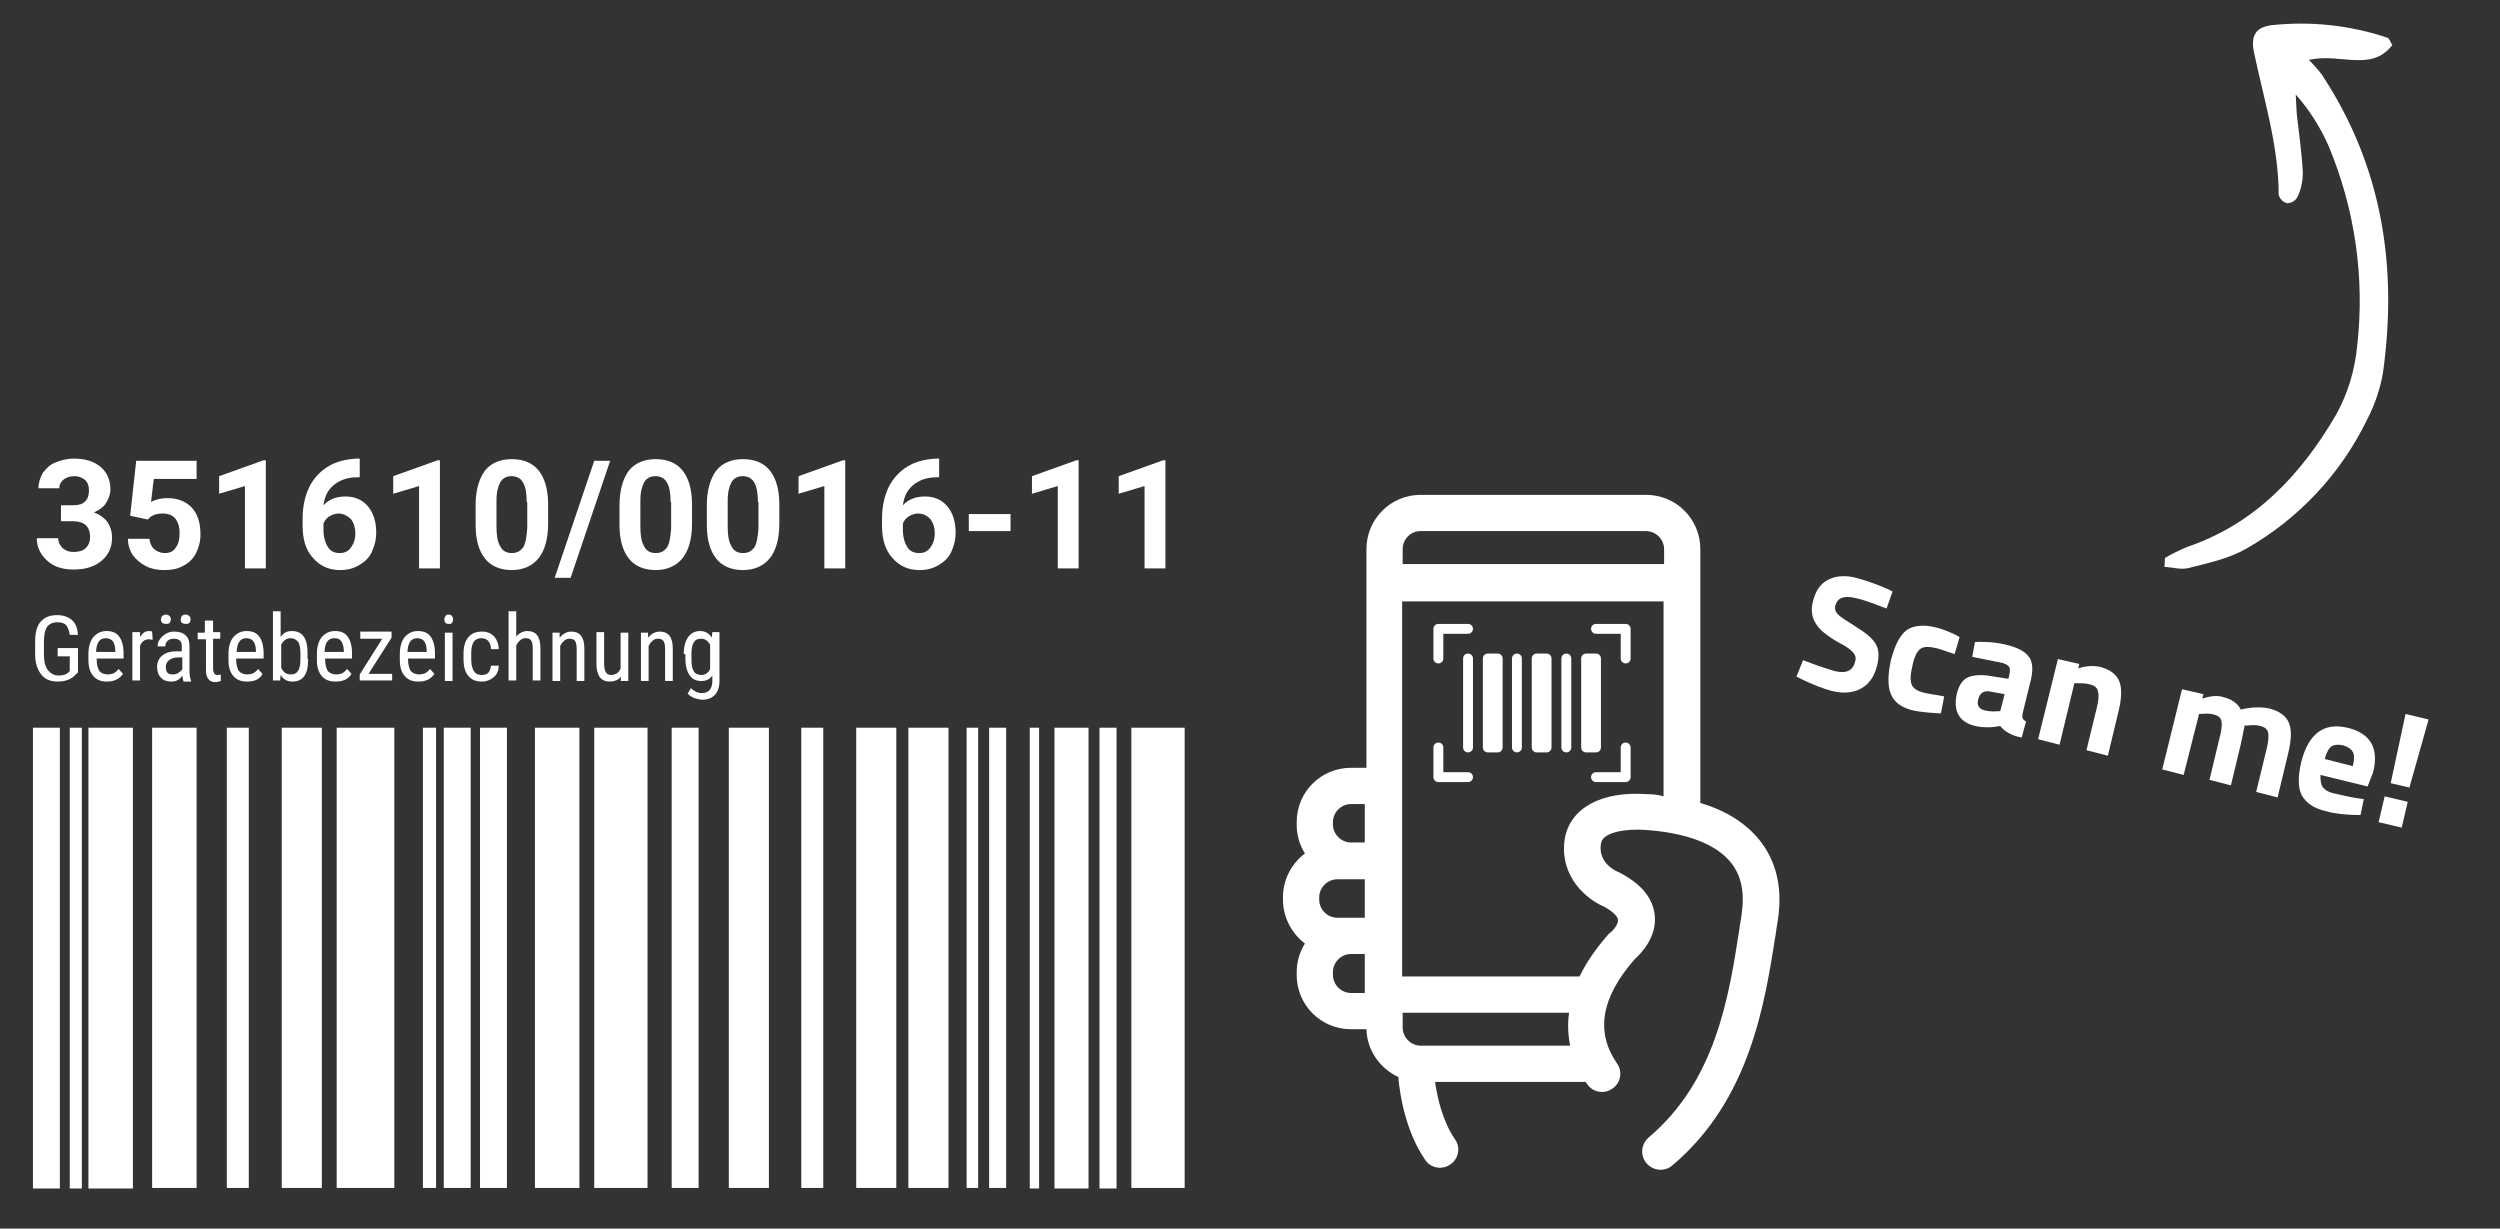 <?xml version="1.0" encoding="utf-8"?>
<!-- Generator: Adobe Illustrator 27.5.0, SVG Export Plug-In . SVG Version: 6.00 Build 0)  -->
<svg version="1.1" id="Layer_1" xmlns="http://www.w3.org/2000/svg" xmlns:xlink="http://www.w3.org/1999/xlink" x="0px" y="0px"
	 viewBox="0 0 455.2 223.7" style="enable-background:new 0 0 455.2 223.7;" xml:space="preserve">
<rect x="0" y="0" width="455.2" height="223.7" fill="#333333" stroke="none"/>
<style type="text/css">
	.st0{fill:#FFFFFF;}
</style>
<g>
	<rect x="6" y="132.5" class="st0" width="4.9" height="83.9"/>
	<rect x="16.1" y="132.5" class="st0" width="8.1" height="83.9"/>
	<rect x="27.7" y="132.5" class="st0" width="8.1" height="83.8"/>
	<rect x="41.3" y="132.5" class="st0" width="4" height="83.8"/>
	<rect x="51.3" y="132.5" class="st0" width="7.3" height="83.8"/>
	<rect x="61.3" y="132.5" class="st0" width="10.5" height="83.8"/>
	<rect x="77" y="132.5" class="st0" width="2.4" height="83.8"/>
	<rect x="87.4" y="132.5" class="st0" width="4.9" height="83.8"/>
	<rect x="97.4" y="132.5" class="st0" width="8.1" height="83.8"/>
	<rect x="108.2" y="132.5" class="st0" width="9.7" height="83.8"/>
	<rect x="122.3" y="132.5" class="st0" width="4.9" height="83.8"/>
	<rect x="132.7" y="132.5" class="st0" width="7.3" height="83.8"/>
	<rect x="145.9" y="132.5" class="st0" width="4" height="83.8"/>
	<rect x="155.9" y="132.5" class="st0" width="7.3" height="83.8"/>
	<rect x="165.4" y="132.5" class="st0" width="7.3" height="83.8"/>
	<rect x="180.1" y="132.5" class="st0" width="3.1" height="83.8"/>
	<rect x="187.5" y="132.5" class="st0" width="1.7" height="83.9"/>
	<rect x="192" y="132.5" class="st0" width="6.2" height="83.9"/>
	<rect x="200.2" y="132.5" class="st0" width="3.1" height="83.9"/>
	<rect x="206" y="132.5" class="st0" width="9.7" height="83.8"/>
	<rect x="176" y="132.5" class="st0" width="2.1" height="83.8"/>
	<rect x="80.8" y="132.5" class="st0" width="4.9" height="83.8"/>
	<rect x="12.7" y="132.5" class="st0" width="2.2" height="83.9"/>
</g>
<g>
	<path class="st0" d="M11.2,92h2.1c1,0,1.7-0.2,2.2-0.7s0.7-1.2,0.7-2c0-0.8-0.2-1.4-0.7-1.9c-0.5-0.4-1.1-0.7-2-0.7
		c-0.7,0-1.4,0.2-1.9,0.6c-0.5,0.4-0.8,0.9-0.8,1.6H7c0-1,0.3-1.9,0.8-2.8c0.6-0.8,1.3-1.5,2.3-1.9s2.1-0.7,3.3-0.7
		c2.1,0,3.7,0.5,4.9,1.5s1.8,2.4,1.8,4.1c0,0.9-0.3,1.7-0.8,2.5c-0.5,0.8-1.3,1.3-2.2,1.7c1.1,0.4,1.9,1,2.5,1.8
		c0.5,0.8,0.8,1.7,0.8,2.8c0,1.7-0.6,3.1-1.9,4.2c-1.3,1.1-3,1.6-5.1,1.6c-2,0-3.6-0.5-4.8-1.6s-1.9-2.4-1.9-4.1h3.9
		c0,0.7,0.3,1.3,0.8,1.8c0.6,0.5,1.2,0.7,2,0.7c0.9,0,1.7-0.2,2.2-0.7c0.5-0.5,0.8-1.1,0.8-2c0-2-1.1-2.9-3.2-2.9h-2.1V92z"/>
	<path class="st0" d="M23.7,93.9l1.1-10h11v3.3h-7.8l-0.5,4.2c0.9-0.5,1.9-0.7,3-0.7c1.9,0,3.3,0.6,4.4,1.7c1.1,1.2,1.6,2.8,1.6,4.9
		c0,1.3-0.3,2.4-0.8,3.4c-0.5,1-1.3,1.8-2.3,2.3c-1,0.6-2.2,0.8-3.5,0.8c-1.2,0-2.3-0.2-3.3-0.7c-1-0.5-1.8-1.2-2.4-2
		c-0.6-0.9-0.9-1.9-0.9-3h3.9c0.1,0.8,0.4,1.5,0.9,1.9s1.1,0.7,1.9,0.7c0.9,0,1.6-0.3,2-1c0.5-0.6,0.7-1.5,0.7-2.7
		c0-1.1-0.3-2-0.8-2.6c-0.5-0.6-1.3-0.9-2.3-0.9c-0.9,0-1.7,0.2-2.3,0.7l-0.4,0.4L23.7,93.9z"/>
	<path class="st0" d="M48.5,103.5h-3.9v-15l-4.7,1.4v-3.2l8.1-2.9h0.4V103.5z"/>
	<path class="st0" d="M65.5,83.7v3.2h-0.4c-1.8,0-3.2,0.5-4.3,1.4c-1.1,0.9-1.7,2.1-1.9,3.7c1-1.1,2.4-1.6,4-1.6
		c1.7,0,3.1,0.6,4.1,1.8s1.5,2.8,1.5,4.8c0,1.3-0.3,2.4-0.8,3.5s-1.3,1.8-2.3,2.4s-2.2,0.9-3.4,0.9c-2.1,0-3.7-0.7-5-2.2
		c-1.3-1.4-1.9-3.4-1.9-5.8v-1.4c0-2.1,0.4-4,1.2-5.7c0.8-1.6,2-2.9,3.5-3.8c1.5-0.9,3.3-1.3,5.2-1.4H65.5z M61.7,93.5
		c-0.6,0-1.2,0.2-1.7,0.5c-0.5,0.3-0.9,0.8-1.1,1.3v1.2c0,1.3,0.3,2.3,0.8,3.1s1.2,1.1,2.2,1.1c0.8,0,1.5-0.3,2-1
		c0.5-0.7,0.8-1.5,0.8-2.6c0-1.1-0.3-1.9-0.8-2.6C63.2,93.9,62.5,93.5,61.7,93.5z"/>
	<path class="st0" d="M80.2,103.5h-3.9v-15l-4.7,1.4v-3.2l8.1-2.9h0.4V103.5z"/>
	<path class="st0" d="M99.8,95.4c0,2.7-0.6,4.8-1.7,6.2c-1.1,1.4-2.8,2.2-4.9,2.2c-2.1,0-3.8-0.7-4.9-2.1c-1.1-1.4-1.7-3.4-1.7-6.1
		V92c0-2.7,0.6-4.8,1.7-6.3c1.1-1.4,2.8-2.1,4.9-2.1s3.8,0.7,4.9,2.1c1.1,1.4,1.7,3.4,1.7,6.1V95.4z M95.9,91.4
		c0-1.6-0.2-2.8-0.7-3.6c-0.4-0.7-1.1-1.1-2.1-1.1c-0.9,0-1.6,0.4-2,1.1c-0.4,0.7-0.7,1.8-0.7,3.3v4.8c0,1.6,0.2,2.8,0.7,3.6
		c0.4,0.8,1.1,1.2,2.1,1.2c1,0,1.6-0.4,2.1-1.1c0.4-0.7,0.6-1.9,0.7-3.4V91.4z"/>
	<path class="st0" d="M103.9,105.2H101l7.2-21.3h2.9L103.9,105.2z"/>
	<path class="st0" d="M126,95.4c0,2.7-0.6,4.8-1.7,6.2c-1.1,1.4-2.8,2.2-4.9,2.2c-2.1,0-3.8-0.7-4.9-2.1c-1.1-1.4-1.7-3.4-1.7-6.1
		V92c0-2.7,0.6-4.8,1.7-6.3c1.1-1.4,2.8-2.1,4.9-2.1s3.8,0.7,4.9,2.1c1.1,1.4,1.7,3.4,1.7,6.1V95.4z M122.1,91.4
		c0-1.6-0.2-2.8-0.7-3.6c-0.4-0.7-1.1-1.1-2.1-1.1c-0.9,0-1.6,0.4-2,1.1c-0.4,0.7-0.7,1.8-0.7,3.3v4.8c0,1.6,0.2,2.8,0.7,3.6
		c0.4,0.8,1.1,1.2,2.1,1.2c1,0,1.6-0.4,2.1-1.1c0.4-0.7,0.6-1.9,0.7-3.4V91.4z"/>
	<path class="st0" d="M141.9,95.4c0,2.7-0.6,4.8-1.7,6.2c-1.1,1.4-2.8,2.2-4.9,2.2c-2.1,0-3.8-0.7-4.9-2.1c-1.1-1.4-1.7-3.4-1.7-6.1
		V92c0-2.7,0.6-4.8,1.7-6.3c1.1-1.4,2.8-2.1,4.9-2.1s3.8,0.7,4.9,2.1c1.1,1.4,1.7,3.4,1.7,6.1V95.4z M138,91.4
		c0-1.6-0.2-2.8-0.7-3.6c-0.4-0.7-1.1-1.1-2.1-1.1c-0.9,0-1.6,0.4-2,1.1c-0.4,0.7-0.7,1.8-0.7,3.3v4.8c0,1.6,0.2,2.8,0.7,3.6
		c0.4,0.8,1.1,1.2,2.1,1.2c1,0,1.6-0.4,2.1-1.1c0.4-0.7,0.6-1.9,0.7-3.4V91.4z"/>
	<path class="st0" d="M154,103.5h-3.9v-15l-4.7,1.4v-3.2l8.1-2.9h0.4V103.5z"/>
	<path class="st0" d="M171,83.7v3.2h-0.4c-1.8,0-3.2,0.5-4.3,1.4c-1.1,0.9-1.7,2.1-1.9,3.7c1-1.1,2.4-1.6,4-1.6
		c1.7,0,3.1,0.6,4.1,1.8S174,95,174,97c0,1.3-0.3,2.4-0.8,3.5s-1.3,1.8-2.3,2.4s-2.2,0.9-3.4,0.9c-2.1,0-3.7-0.7-5-2.2
		c-1.3-1.4-1.9-3.4-1.9-5.8v-1.4c0-2.1,0.4-4,1.2-5.7c0.8-1.6,2-2.9,3.5-3.8c1.5-0.9,3.3-1.3,5.2-1.4H171z M167.2,93.5
		c-0.6,0-1.2,0.2-1.7,0.5c-0.5,0.3-0.9,0.8-1.1,1.3v1.2c0,1.3,0.3,2.3,0.8,3.1s1.2,1.1,2.2,1.1c0.8,0,1.5-0.3,2-1
		c0.5-0.7,0.8-1.5,0.8-2.6c0-1.1-0.3-1.9-0.8-2.6C168.8,93.9,168.1,93.5,167.2,93.5z"/>
	<path class="st0" d="M184,96.7h-7.6v-3.1h7.6V96.7z"/>
	<path class="st0" d="M196.5,103.5h-3.9v-15l-4.7,1.4v-3.2l8.1-2.9h0.4V103.5z"/>
	<path class="st0" d="M212.3,103.5h-3.9v-15l-4.7,1.4v-3.2l8.1-2.9h0.4V103.5z"/>
</g>
<g>
	<path class="st0" d="M14.1,122.5l-0.3,0.3c-0.8,0.9-1.9,1.3-3.3,1.3c-1.3,0-2.3-0.4-3-1.3c-0.7-0.9-1.1-2.1-1.1-3.6v-2.3
		c0-1.7,0.3-2.9,1-3.7c0.7-0.8,1.7-1.2,3-1.2c1.1,0,2,0.3,2.7,0.9s1,1.5,1.1,2.7h-1.5c-0.1-0.7-0.3-1.3-0.6-1.7s-0.9-0.6-1.6-0.6
		c-0.9,0-1.5,0.3-1.9,0.8c-0.4,0.6-0.6,1.5-0.6,2.7v2.4c0,1.2,0.2,2.1,0.7,2.8c0.5,0.6,1.1,1,2,1c0.8,0,1.4-0.2,1.8-0.6l0.2-0.2
		v-2.7h-2.2V118h3.7V122.5z"/>
	<path class="st0" d="M19.5,124.1c-1.1,0-1.9-0.3-2.5-1c-0.6-0.7-0.9-1.6-0.9-2.9v-1.1c0-1.3,0.3-2.4,0.9-3.1
		c0.6-0.7,1.4-1.1,2.4-1.1c1,0,1.8,0.3,2.3,1c0.5,0.7,0.8,1.7,0.8,3.1v0.9h-4.9v0.2c0,0.9,0.2,1.6,0.5,2.1c0.4,0.4,0.9,0.6,1.5,0.6
		c0.4,0,0.8-0.1,1.1-0.2c0.3-0.2,0.6-0.4,0.9-0.8l0.8,0.9C21.7,123.7,20.7,124.1,19.5,124.1z M19.3,116.2c-0.6,0-1,0.2-1.3,0.6
		c-0.3,0.4-0.5,1.1-0.5,1.9h3.5v-0.2c0-0.8-0.2-1.4-0.5-1.8C20.2,116.4,19.8,116.2,19.3,116.2z"/>
	<path class="st0" d="M27.8,116.5c-0.2,0-0.4-0.1-0.7-0.1c-0.7,0-1.3,0.4-1.6,1.2v6.3h-1.4v-8.8h1.4l0,0.9c0.4-0.7,0.9-1.1,1.6-1.1
		c0.2,0,0.4,0,0.6,0.1L27.8,116.5z"/>
	<path class="st0" d="M33.4,124c-0.1-0.2-0.1-0.5-0.2-1c-0.5,0.8-1.2,1.1-2,1.1c-0.8,0-1.4-0.2-1.9-0.7c-0.4-0.4-0.7-1.1-0.7-1.9
		c0-0.9,0.3-1.6,0.9-2.1c0.6-0.5,1.4-0.8,2.5-0.8h1.1v-0.9c0-0.5-0.1-0.9-0.4-1.1c-0.2-0.2-0.6-0.3-1.1-0.3c-0.4,0-0.8,0.1-1.1,0.4
		s-0.4,0.6-0.4,1h-1.4c0-0.5,0.1-0.9,0.4-1.3c0.3-0.4,0.6-0.7,1.1-1s1-0.4,1.5-0.4c0.9,0,1.6,0.2,2.1,0.7c0.5,0.4,0.7,1.1,0.7,2v4.5
		c0,0.7,0.1,1.3,0.3,1.8v0.1H33.4z M29.3,112.8c0-0.2,0.1-0.5,0.2-0.6s0.4-0.3,0.7-0.3c0.3,0,0.5,0.1,0.7,0.3
		c0.2,0.2,0.2,0.4,0.2,0.6s-0.1,0.5-0.2,0.6c-0.2,0.2-0.4,0.2-0.7,0.2c-0.3,0-0.5-0.1-0.7-0.2C29.4,113.2,29.3,113,29.3,112.8z
		 M31.5,122.8c0.4,0,0.7-0.1,1-0.3c0.3-0.2,0.6-0.4,0.7-0.7v-2.1h-0.8c-0.7,0-1.2,0.2-1.6,0.5c-0.4,0.3-0.6,0.7-0.6,1.2
		c0,0.5,0.1,0.9,0.3,1.1S31,122.8,31.5,122.8z M32.9,112.8c0-0.2,0.1-0.5,0.2-0.6c0.1-0.2,0.4-0.3,0.7-0.3c0.3,0,0.5,0.1,0.7,0.3
		c0.2,0.2,0.2,0.4,0.2,0.6c0,0.2-0.1,0.5-0.2,0.6c-0.2,0.2-0.4,0.2-0.7,0.2c-0.3,0-0.5-0.1-0.7-0.2C32.9,113.2,32.9,113,32.9,112.8z
		"/>
	<path class="st0" d="M38.8,113v2.1h1.3v1.2h-1.3v5.5c0,0.3,0.1,0.6,0.2,0.8c0.1,0.2,0.3,0.3,0.6,0.3c0.2,0,0.4,0,0.6-0.1l0,1.2
		c-0.3,0.1-0.7,0.2-1,0.2c-0.6,0-1-0.2-1.3-0.6c-0.3-0.4-0.4-1-0.4-1.7v-5.5H36v-1.2h1.3V113H38.8z"/>
	<path class="st0" d="M45,124.1c-1.1,0-1.9-0.3-2.5-1c-0.6-0.7-0.9-1.6-0.9-2.9v-1.1c0-1.3,0.3-2.4,0.9-3.1c0.6-0.7,1.4-1.1,2.4-1.1
		c1,0,1.8,0.3,2.3,1c0.5,0.7,0.8,1.7,0.8,3.1v0.9H43v0.2c0,0.9,0.2,1.6,0.5,2.1c0.4,0.4,0.9,0.6,1.5,0.6c0.4,0,0.8-0.1,1.1-0.2
		c0.3-0.2,0.6-0.4,0.9-0.8l0.8,0.9C47.3,123.7,46.3,124.1,45,124.1z M44.9,116.2c-0.6,0-1,0.2-1.3,0.6c-0.3,0.4-0.5,1.1-0.5,1.9h3.5
		v-0.2c0-0.8-0.2-1.4-0.5-1.8C45.8,116.4,45.4,116.2,44.9,116.2z"/>
	<path class="st0" d="M56.1,120c0,1.4-0.2,2.4-0.7,3.1c-0.5,0.7-1.2,1-2.2,1c-0.9,0-1.6-0.4-2.1-1.2l-0.1,1h-1.3v-12.6h1.4v4.7
		c0.5-0.8,1.2-1.1,2-1.1c1,0,1.7,0.3,2.2,1s0.7,1.7,0.7,3.1V120z M54.7,119.1c0-1-0.1-1.8-0.4-2.2c-0.3-0.4-0.8-0.7-1.4-0.7
		c-0.7,0-1.3,0.4-1.7,1.2v4.2c0.4,0.8,0.9,1.2,1.7,1.2c0.7,0,1.1-0.2,1.4-0.7c0.3-0.5,0.4-1.2,0.4-2.1V119.1z"/>
	<path class="st0" d="M61.1,124.1c-1.1,0-1.9-0.3-2.5-1c-0.6-0.7-0.9-1.6-0.9-2.9v-1.1c0-1.3,0.3-2.4,0.9-3.1
		c0.6-0.7,1.4-1.1,2.4-1.1c1,0,1.8,0.3,2.3,1c0.5,0.7,0.8,1.7,0.8,3.1v0.9h-4.9v0.2c0,0.9,0.2,1.6,0.5,2.1c0.4,0.4,0.9,0.6,1.5,0.6
		c0.4,0,0.8-0.1,1.1-0.2c0.3-0.2,0.6-0.4,0.9-0.8l0.8,0.9C63.4,123.7,62.4,124.1,61.1,124.1z M60.9,116.2c-0.6,0-1,0.2-1.3,0.6
		c-0.3,0.4-0.5,1.1-0.5,1.9h3.5v-0.2c0-0.8-0.2-1.4-0.5-1.8C61.9,116.4,61.5,116.2,60.9,116.2z"/>
	<path class="st0" d="M67.1,122.7h4.3v1.2h-5.9v-1.1l4.1-6.5h-4v-1.3h5.7v1.1L67.1,122.7z"/>
	<path class="st0" d="M76.2,124.1c-1.1,0-1.9-0.3-2.5-1c-0.6-0.7-0.9-1.6-0.9-2.9v-1.1c0-1.3,0.3-2.4,0.9-3.1
		c0.6-0.7,1.4-1.1,2.4-1.1c1,0,1.8,0.3,2.3,1c0.5,0.7,0.8,1.7,0.8,3.1v0.9h-4.9v0.2c0,0.9,0.2,1.6,0.5,2.1c0.4,0.4,0.9,0.6,1.5,0.6
		c0.4,0,0.8-0.1,1.1-0.2c0.3-0.2,0.6-0.4,0.9-0.8l0.8,0.9C78.4,123.7,77.5,124.1,76.2,124.1z M76,116.2c-0.6,0-1,0.2-1.3,0.6
		c-0.3,0.4-0.5,1.1-0.5,1.9h3.5v-0.2c0-0.8-0.2-1.4-0.5-1.8C76.9,116.4,76.5,116.2,76,116.2z"/>
	<path class="st0" d="M82.5,112.8c0,0.2-0.1,0.4-0.2,0.6c-0.1,0.2-0.3,0.2-0.6,0.2c-0.3,0-0.5-0.1-0.6-0.2s-0.2-0.4-0.2-0.6
		c0-0.2,0.1-0.5,0.2-0.6c0.1-0.2,0.3-0.3,0.6-0.3s0.5,0.1,0.6,0.3C82.4,112.3,82.5,112.5,82.5,112.8z M82.4,124H81v-8.8h1.4V124z"/>
	<path class="st0" d="M87.7,122.9c0.5,0,0.9-0.1,1.2-0.4c0.3-0.3,0.4-0.7,0.5-1.3h1.4c0,0.9-0.3,1.6-0.9,2.1s-1.3,0.8-2.1,0.8
		c-1.1,0-1.9-0.3-2.5-1c-0.6-0.7-0.9-1.7-0.9-3.1v-1c0-1.3,0.3-2.3,0.9-3c0.6-0.7,1.4-1,2.5-1c0.9,0,1.6,0.3,2.2,0.9
		c0.5,0.6,0.8,1.4,0.8,2.3h-1.4c0-0.7-0.2-1.1-0.5-1.5c-0.3-0.3-0.7-0.5-1.2-0.5c-0.6,0-1.1,0.2-1.4,0.6c-0.3,0.4-0.5,1.1-0.5,2.1
		v1.1c0,1,0.2,1.8,0.5,2.2C86.6,122.7,87.1,122.9,87.7,122.9z"/>
	<path class="st0" d="M93.9,116c0.6-0.7,1.3-1.1,2.1-1.1c1.6,0,2.4,1,2.4,3.1v5.9h-1.4v-5.8c0-0.7-0.1-1.2-0.3-1.5
		c-0.2-0.3-0.6-0.4-1-0.4c-0.4,0-0.7,0.1-1,0.4c-0.3,0.2-0.5,0.6-0.7,0.9v6.4h-1.4v-12.6h1.4V116z"/>
	<path class="st0" d="M101.9,115.1l0,1c0.6-0.7,1.3-1.1,2.1-1.1c1.6,0,2.4,1,2.4,3.1v5.9H105v-5.8c0-0.7-0.1-1.2-0.3-1.5
		c-0.2-0.3-0.6-0.4-1-0.4c-0.4,0-0.7,0.1-1,0.4c-0.3,0.2-0.5,0.6-0.7,0.9v6.4h-1.4v-8.8H101.9z"/>
	<path class="st0" d="M113.1,123.2c-0.5,0.6-1.2,0.9-2.1,0.9c-0.8,0-1.4-0.3-1.8-0.8c-0.4-0.6-0.6-1.4-0.6-2.4v-5.8h1.4v5.7
		c0,1.4,0.4,2.1,1.2,2.1c0.9,0,1.5-0.4,1.8-1.2v-6.5h1.4v8.8h-1.4L113.1,123.2z"/>
	<path class="st0" d="M118,115.1l0,1c0.6-0.7,1.3-1.1,2.1-1.1c1.6,0,2.4,1,2.4,3.1v5.9h-1.4v-5.8c0-0.7-0.1-1.2-0.3-1.5
		c-0.2-0.3-0.6-0.4-1-0.4c-0.4,0-0.7,0.1-1,0.4c-0.3,0.2-0.5,0.6-0.7,0.9v6.4h-1.4v-8.8H118z"/>
	<path class="st0" d="M124.5,119.1c0-1.4,0.3-2.4,0.8-3.1c0.5-0.7,1.2-1.1,2.2-1.1c0.9,0,1.6,0.4,2.1,1.2l0.1-1h1.3v8.9
		c0,1.1-0.3,1.9-0.8,2.5c-0.6,0.6-1.3,0.9-2.3,0.9c-0.4,0-0.9-0.1-1.5-0.3c-0.5-0.2-0.9-0.5-1.2-0.8l0.6-1c0.6,0.6,1.3,0.9,2,0.9
		c1.2,0,1.8-0.7,1.9-2v-1.2c-0.5,0.7-1.1,1-2,1c-0.9,0-1.6-0.3-2.1-1c-0.5-0.7-0.8-1.7-0.8-3V119.1z M125.9,120c0,1,0.1,1.7,0.4,2.2
		c0.3,0.5,0.8,0.7,1.4,0.7c0.7,0,1.3-0.4,1.6-1.1v-4.4c-0.4-0.7-0.9-1.1-1.6-1.1c-0.7,0-1.1,0.2-1.4,0.7s-0.4,1.2-0.4,2.1V120z"/>
</g>
<g id="Group_1951">
	<path id="Path_3508" class="st0" d="M320.4,153c-2.5-3.1-6.1-5.4-10.8-6.8V100c0-5.5-4.4-9.9-9.9-9.9h-41c-5.5,0-9.9,4.4-9.9,9.9
		v39.8H246c-5.5,0-9.9,4.4-9.9,9.9v0.4c0,1.9,0.5,3.7,1.5,5.3c-2.5,1.9-4,4.8-4,8v0.4c0,3.1,1.5,6.1,4,8c-1,1.6-1.5,3.4-1.5,5.3v0.4
		c0,5.5,4.4,9.9,9.9,9.9h2.8c0.1,3.8,2.4,7.1,5.8,8.7c0.3,3.5,1.4,10,4.9,15.1c1,1.5,3.1,1.9,4.6,0.8c1.5-1,1.9-3.1,0.8-4.6l0,0
		c-2.2-3.2-3.2-7.5-3.6-10.4h27.4c0.1,0.1,0.2,0.3,0.3,0.4c1,1.5,3.1,1.9,4.6,0.8c1.5-1,1.9-3.1,0.8-4.6l0,0
		c-3.9-5.7-2.9-11.9,3.2-18.9c1-0.9,4.1-3.9,3.7-8c-0.3-3.1-2.4-5.7-6.2-7.7c-0.1-0.1-0.2-0.1-0.4-0.2c-0.2-0.1-3.8-1.5-3.2-5.2
		c0.3-2.2,4.9-2.7,7.9-2.5c7.7,0.5,13.1,2.6,15.8,6c1.9,2.4,2.5,5.5,1.9,9.5c-0.1,0.9-0.3,1.7-0.4,2.6c-1.9,12.3-4.3,27.6-16.5,37.9
		c-1.4,1.2-1.6,3.3-0.4,4.7c1.2,1.4,3.3,1.6,4.7,0.4c14.1-11.9,16.8-29.3,18.8-42c0.1-0.9,0.3-1.8,0.4-2.6
		C324.6,161.8,323.5,156.9,320.4,153 M248.5,180.8H246c-1.8,0-3.3-1.5-3.3-3.3V177c0-1.8,1.5-3.3,3.3-3.3h2.5V180.8z M248.5,167.1
		h-5c-1.8,0-3.3-1.5-3.3-3.3v-0.4c0-1.8,1.5-3.3,3.3-3.3h5V167.1z M248.5,153.4H246c-1.8,0-3.3-1.5-3.3-3.3v-0.4
		c0-1.8,1.5-3.3,3.3-3.3h2.5V153.4z M258.7,96.7h41c1.8,0,3.3,1.5,3.3,3.3v2.7h-47.6V100C255.4,98.2,256.8,96.7,258.7,96.7
		 M258.7,190.4c-1.8,0-3.3-1.5-3.3-3.3v-2.7h30.3c-0.3,2-0.2,4.1,0.2,6H258.7z M299.8,144.6c-8.3-0.6-14,2.6-14.9,8.2
		c-1,6.9,4.1,11,7.2,12.3c1.8,1,2.5,1.9,2.5,2.4c0.1,0.7-0.8,1.9-1.5,2.4c-0.2,0.1-0.3,0.3-0.4,0.4c-2,2.3-3.8,4.8-5.1,7.5h-32.3
		v-68.3h47.6v35.5C301.9,144.7,300.9,144.6,299.8,144.6"/>
	<path id="Path_3509" class="st0" d="M267.3,113.6h-5.4c-0.5,0-0.9,0.4-0.9,0.9l0,0v5.4c0,0.5,0.4,0.9,0.9,0.9
		c0.5,0,0.9-0.4,0.9-0.9v-4.5h4.5c0.5,0,0.9-0.4,0.9-0.9S267.8,113.6,267.3,113.6"/>
	<path id="Path_3510" class="st0" d="M267.3,140.6h-4.5v-4.5c0-0.5-0.4-0.9-0.9-0.9c-0.5,0-0.9,0.4-0.9,0.9v5.4
		c0,0.5,0.4,0.9,0.9,0.9h5.4c0.5,0,0.9-0.4,0.9-0.9C268.2,141,267.8,140.6,267.3,140.6"/>
	<path id="Path_3511" class="st0" d="M296,113.6h-5.4c-0.5,0-0.9,0.4-0.9,0.9s0.4,0.9,0.9,0.9h4.5v4.5c0,0.5,0.4,0.9,0.9,0.9
		c0.5,0,0.9-0.4,0.9-0.9v-5.4C296.9,114,296.5,113.6,296,113.6"/>
	<path id="Path_3512" class="st0" d="M296,135.2c-0.5,0-0.9,0.4-0.9,0.9v4.5h-4.5c-0.5,0-0.9,0.4-0.9,0.9c0,0.5,0.4,0.9,0.9,0.9h5.4
		c0.5,0,0.9-0.4,0.9-0.9v-5.4C296.9,135.6,296.5,135.2,296,135.2"/>
	<path id="Path_3513" class="st0" d="M267.3,119c-0.5,0-0.9,0.4-0.9,0.9l0,0v16.2c0,0.5,0.4,0.9,0.9,0.9c0.5,0,0.9-0.4,0.9-0.9
		v-16.2C268.2,119.4,267.8,119,267.3,119L267.3,119"/>
	<path id="Path_3514" class="st0" d="M270.9,119h1.8c0.5,0,0.9,0.4,0.9,0.9l0,0v16.2c0,0.5-0.4,0.9-0.9,0.9l0,0h-1.8
		c-0.5,0-0.9-0.4-0.9-0.9l0,0v-16.2C270,119.4,270.4,119,270.9,119L270.9,119"/>
	<path id="Path_3515" class="st0" d="M276.2,119c-0.5,0-0.9,0.4-0.9,0.9l0,0v16.2c0,0.5,0.4,0.9,0.9,0.9c0.5,0,0.9-0.4,0.9-0.9
		v-16.2C277.1,119.4,276.7,119,276.2,119L276.2,119"/>
	<path id="Path_3516" class="st0" d="M279.8,119h1.8c0.5,0,0.9,0.4,0.9,0.9v16.2c0,0.5-0.4,0.9-0.9,0.9h-1.8c-0.5,0-0.9-0.4-0.9-0.9
		v-16.2C278.9,119.4,279.3,119,279.8,119"/>
	<path id="Path_3517" class="st0" d="M285.2,119c-0.5,0-0.9,0.4-0.9,0.9v16.2c0,0.5,0.4,0.9,0.9,0.9s0.9-0.4,0.9-0.9v-16.2
		C286.1,119.4,285.7,119,285.2,119"/>
	<path id="Path_3518" class="st0" d="M288.8,119h1.8c0.5,0,0.9,0.4,0.9,0.9v16.2c0,0.5-0.4,0.9-0.9,0.9h-1.8c-0.5,0-0.9-0.4-0.9-0.9
		v-16.2C287.9,119.4,288.3,119,288.8,119"/>
</g>
<path id="Path_3519" class="st0" d="M394.2,101.6c1.3-0.8,2.6-1.4,4-2c12.4-4.2,20.8-13.2,27.1-24c2.2-3.9,3.5-8.3,3.9-12.7
	c1.4-12.3-0.4-24.8-5.2-36.3c-1.5-3.4-3.5-6.6-6-9.4c0.1,1.2,0.1,2.4,0.2,3.6c0.4,3.5,0.9,7,1.1,10.5c0,1.6-0.3,3.2-1,4.6
	c-0.4,0.7-1.1,1.1-1.9,1.1c-0.7-0.2-1.3-0.8-1.5-1.5c0-8.9-2.7-17.4-4.5-26c-0.6-3,0.3-4.5,3.1-4.9c7.2-0.8,14.5,0,21.3,2.3
	c0.2,0.1,0.3,0.5,0.8,1.3c-3.9,5-9.4,1.4-15.2,2.7c0.8,0.8,1.6,1.7,2.3,2.6c11,16.6,13.9,34.9,11.2,54.3c-0.5,3-1.5,5.9-2.9,8.6
	c-4.8,9.9-12.5,18.1-22,23.5c-3.1,1.8-6.9,2.6-10.4,3.5c-1.4,0.4-3-0.1-4.5-0.2L394.2,101.6"/>
<g>
	<path class="st0" d="M337.9,108.9c-2.1-0.5-3.3-0.1-3.7,1.3c-0.2,0.6,0,1.2,0.4,1.6c0.4,0.5,1.6,1.2,3.3,2.3c1.8,1.1,3,2.1,3.6,3.1
		c0.6,1,0.7,2.3,0.3,3.9c-0.5,2.1-1.5,3.5-3,4.3s-3.3,0.9-5.3,0.4c-1.5-0.4-3.3-1.1-5.4-2.1l-1-0.5l1.2-3c2.5,1,4.5,1.6,5.8,2
		c2.1,0.5,3.3-0.1,3.7-1.8c0.2-0.6,0-1.2-0.4-1.6c-0.4-0.5-1.2-1.1-2.6-1.8c-2.1-1.2-3.5-2.3-4.2-3.5c-0.7-1.1-0.9-2.5-0.5-4
		c0.5-2,1.4-3.3,2.9-4c1.4-0.7,3.2-0.8,5.3-0.2c1.4,0.4,3.2,1,5.3,1.9l1,0.5l-1.1,3.1C340.9,109.8,339,109.1,337.9,108.9z"/>
	<path class="st0" d="M352.3,114.2c1,0.2,2.3,0.7,3.8,1.4l0.7,0.4l-0.9,3.1c-1.5-0.5-2.6-0.9-3.4-1.1c-1.3-0.3-2.3-0.3-2.9,0.2
		c-0.6,0.5-1.1,1.5-1.4,3.1c-0.4,1.6-0.4,2.7-0.1,3.4c0.3,0.7,1.1,1.2,2.5,1.5l3.4,0.6l-0.6,3.1c-2.2-0.1-3.8-0.3-4.9-0.5
		c-2.2-0.5-3.6-1.5-4.2-3c-0.6-1.4-0.6-3.5,0-6.2c0.7-2.7,1.6-4.5,2.9-5.5C348.4,113.9,350.2,113.7,352.3,114.2z"/>
	<path class="st0" d="M369.8,123.7l-1.5,6.1c-0.1,0.5-0.1,0.8,0,1c0.1,0.2,0.3,0.4,0.6,0.6l-0.8,2.9c-1-0.2-1.8-0.5-2.3-0.8
		c-0.6-0.3-1.1-0.7-1.6-1.3c-1.6,0.3-3.1,0.3-4.5,0c-3-0.7-4.1-2.7-3.4-5.9c0.4-1.6,1.1-2.6,2.1-3s2.4-0.5,4.1-0.2l3.2,0.5l0.2-0.9
		c0.1-0.6,0.1-1-0.1-1.3c-0.2-0.3-0.6-0.5-1.2-0.7l-5.5-1.1l0.5-2.7c2.2-0.1,4.3,0.1,6.1,0.6c1.9,0.5,3.1,1.2,3.8,2.2
		C370.1,120.6,370.2,122,369.8,123.7z M362.3,125.9c-1.1-0.2-1.8,0.3-2.1,1.4c-0.3,1.1,0.1,1.7,1,2c0.7,0.2,1.6,0.3,2.5,0.2l0.5,0
		l0.8-3.1L362.3,125.9z"/>
	<path class="st0" d="M375,135.6l-3.9-1l3.6-14.6l3.9,0.9l-0.2,0.8c1.5-0.5,2.8-0.5,3.9-0.3c1.9,0.5,3.1,1.4,3.6,2.7
		c0.5,1.3,0.4,3.2-0.2,5.6l-1.9,7.9l-3.9-1l1.9-7.8c0.3-1.2,0.4-2.2,0.2-2.9c-0.1-0.7-0.7-1.1-1.5-1.3c-0.8-0.2-1.6-0.2-2.4-0.2
		l-0.4,0L375,135.6z"/>
	<path class="st0" d="M397.6,141.1l-3.9-1l3.6-14.6l3.9,0.9l-0.2,0.8c1.5-0.5,2.8-0.6,3.7-0.3c1.6,0.4,2.7,1.1,3.3,2.3
		c2-0.5,3.8-0.5,5.2-0.2c1.9,0.5,3.1,1.4,3.6,2.7c0.5,1.3,0.4,3.2-0.2,5.6l-1.9,7.9l-3.9-1l1.9-7.8c0.3-1.2,0.4-2.2,0.3-2.9
		c-0.1-0.7-0.6-1.1-1.4-1.3c-0.6-0.2-1.4-0.2-2.4-0.1l-0.5,0c-0.3,1.5-0.5,2.6-0.7,3.4l-1.8,7.5l-3.9-1l1.8-7.5
		c0.4-1.4,0.5-2.5,0.4-3.1c-0.1-0.7-0.6-1.1-1.4-1.3c-0.8-0.2-1.5-0.2-2.3-0.1l-0.4,0L397.6,141.1z"/>
	<path class="st0" d="M422.9,143.3c0.4,0.5,1,0.9,1.8,1.1c1.8,0.4,3.4,0.8,4.9,1l0.8,0.1l-0.6,2.9c-2.4,0-4.5-0.2-6.3-0.7
		c-2.2-0.5-3.6-1.5-4.4-2.9c-0.7-1.4-0.7-3.4-0.1-6c1.3-5.2,4.1-7.3,8.4-6.3c4.2,1,5.8,3.7,4.7,8.1l-1,2.6l-8.6-2.1
		C422.5,142.1,422.6,142.8,422.9,143.3z M428.4,139.5c0.3-1.2,0.3-2,0-2.6c-0.3-0.5-0.8-0.9-1.8-1.2c-0.9-0.2-1.6-0.1-2.1,0.2
		c-0.5,0.4-0.9,1.1-1.2,2.3L428.4,139.5z"/>
	<path class="st0" d="M433.1,149.7l1.1-4.7l4.2,1l-1.1,4.7L433.1,149.7z M435.3,142.6l2.7-12.6l4.2,1l-3.5,12.4L435.3,142.6z"/>
</g>
</svg>
